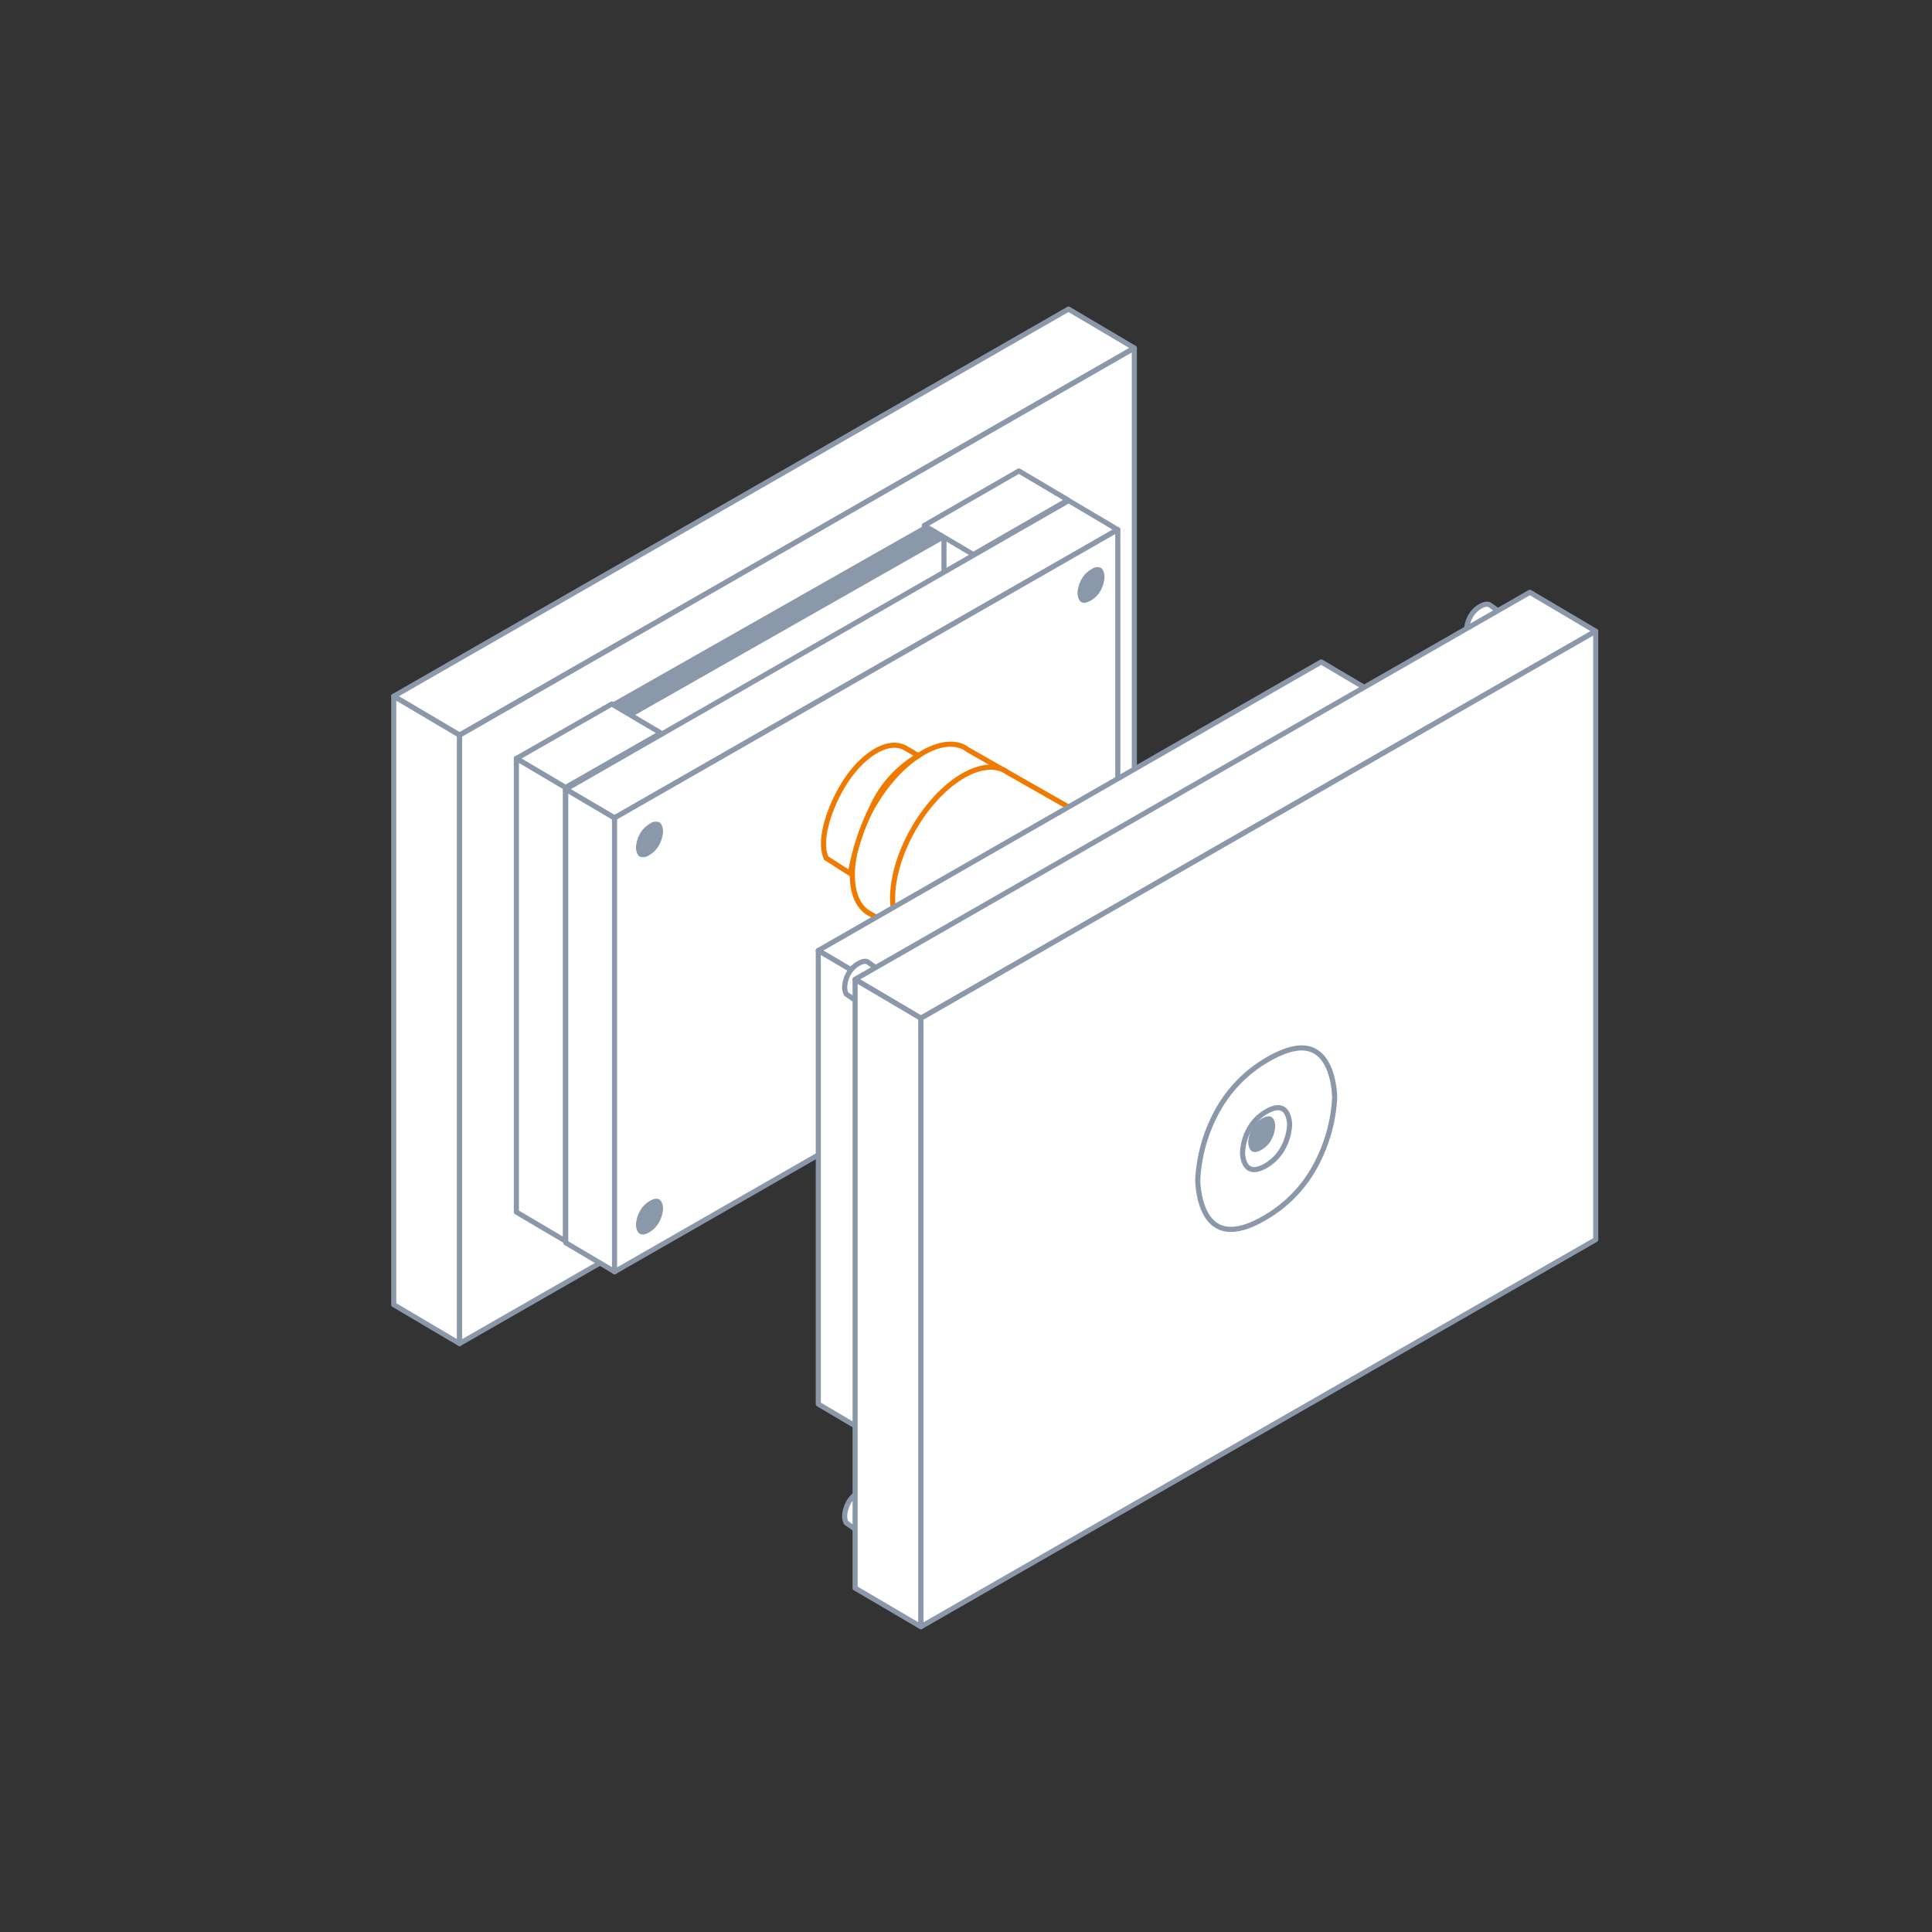 <?xml version="1.0" encoding="utf-8"?>
<svg id="Layer_1" data-name="Layer 1" xmlns="http://www.w3.org/2000/svg" width="283.46" height="283.46" viewBox="0 0 283.46 283.46"><rect x="0" y="0" width="283.46" height="283.46" fill="#333333" stroke="none"/><title>icon_plastic_injection_tooling</title><g id="Group_932" data-name="Group 932"><path id="Path_2727" data-name="Path 2727" d="M57.77,102.15l99-56.8,9.66,5.71-99,56.79Z" fill="#fff" stroke="#8b98a9" stroke-linecap="round" stroke-linejoin="round" stroke-width="0.75"/><path id="Path_2728" data-name="Path 2728" d="M57.77,102.15l9.66,5.71v89.27l-9.66-5.71Z" fill="#fff" stroke="#8b98a9" stroke-linecap="round" stroke-linejoin="round" stroke-width="0.75"/><path id="Path_2729" data-name="Path 2729" d="M67.43,197.12l99-56.79V51.07l-99,56.79Z" fill="#fff" stroke="#8b98a9" stroke-linecap="round" stroke-linejoin="round" stroke-width="0.75"/><path id="Path_2730" data-name="Path 2730" d="M75.76,111.29l14-8,7.2,4.26-14,8Z" fill="#fff" stroke="#8b98a9" stroke-linecap="round" stroke-linejoin="round" stroke-width="0.75"/><path id="Path_2731" data-name="Path 2731" d="M135.6,77.1l13.89-8,7.2,4.26-13.89,8Z" fill="#fff" stroke="#8b98a9" stroke-linecap="round" stroke-linejoin="round" stroke-width="0.75"/><path id="Path_2732" data-name="Path 2732" d="M75.76,111.28l7.2,4.26v66.54l-7.2-4.25Z" fill="#fff" stroke="#8b98a9" stroke-linecap="round" stroke-linejoin="round" stroke-width="0.75"/><path id="Path_2733" data-name="Path 2733" d="M89.72,103.15,135.6,77.1,138.75,79,92.88,105.07Z" fill="#8b98a9"/><line id="Line_98" data-name="Line 98" x1="138.5" y1="79.07" x2="138.5" y2="83.79" stroke-width="0.75" stroke="#8b98a9" stroke-linecap="round" stroke-linejoin="round" fill="none"/><g id="Group_927" data-name="Group 927"><path id="Path_2735" data-name="Path 2735" d="M83,115.79l73.79-42.34,7.2,4.26L90.16,120Z" fill="#fff" stroke="#8b98a9" stroke-linecap="round" stroke-linejoin="round" stroke-width="0.75"/><path id="Path_2736" data-name="Path 2736" d="M83,115.79l7.2,4.25v66.55L83,182.33Z" fill="#fff" stroke="#8b98a9" stroke-linecap="round" stroke-linejoin="round" stroke-width="0.75"/><path id="Path_2737" data-name="Path 2737" d="M90.16,186.59,164,144.25V77.71L90.16,120Z" fill="#fff" stroke="#8b98a9" stroke-linecap="round" stroke-linejoin="round" stroke-width="0.75"/><path id="Path_2738" data-name="Path 2738" d="M96.66,124.06a4.66,4.66,0,0,0,.62-2.08s0-1-.56-1.34a1.43,1.43,0,0,0-1.36.21,3.82,3.82,0,0,0-1.43,1.42,4.58,4.58,0,0,0-.62,2.07s0,1,.56,1.34a1.45,1.45,0,0,0,1.37-.21A3.77,3.77,0,0,0,96.66,124.06Z" fill="#8b98a9"/><path id="Path_2739" data-name="Path 2739" d="M161.44,86.72a4.52,4.52,0,0,0,.61-2.08s0-1-.55-1.33a1.4,1.4,0,0,0-1.36.2,3.82,3.82,0,0,0-1.43,1.42,4.58,4.58,0,0,0-.62,2.07s0,1,.56,1.34c.32.19.78.11,1.36-.21A3.73,3.73,0,0,0,161.44,86.72Z" fill="#8b98a9"/><path id="Path_2740" data-name="Path 2740" d="M161.44,142.92a4.45,4.45,0,0,0,.61-2.07s0-1-.55-1.34c-.32-.19-.79-.11-1.36.21a3.78,3.78,0,0,0-1.43,1.43,4.58,4.58,0,0,0-.62,2.07s0,1,.56,1.33c.32.19.78.12,1.36-.2A3.78,3.78,0,0,0,161.44,142.92Z" fill="#8b98a9"/><path id="Path_2741" data-name="Path 2741" d="M96.66,179.39a4.62,4.62,0,0,0,.62-2.08s0-1-.56-1.33c-.33-.19-.78-.12-1.36.21a3.82,3.82,0,0,0-1.43,1.42,4.58,4.58,0,0,0-.62,2.07s0,1,.56,1.34c.33.19.78.12,1.37-.21A3.87,3.87,0,0,0,96.66,179.39Z" fill="#8b98a9"/></g><g id="Group_928" data-name="Group 928"><path id="Path_2742" data-name="Path 2742" d="M160.7,120.64,142,110a3.28,3.28,0,0,0-.38-.27c-3.53-2-9.55,1.72-13.45,8.43S124,132,127.53,134l.2.11,18.86,10.77" fill="#fff" stroke="#ee7b00" stroke-linecap="round" stroke-linejoin="round" stroke-width="0.75"/><path id="Path_2743" data-name="Path 2743" d="M146.58,144.91c-3.52-2-3.22-9.15.68-15.85s9.92-10.49,13.45-8.43,3.22,9.15-.68,15.86S150.11,147,146.58,144.91Z" fill="#fff" stroke="#ee7b00" stroke-linecap="round" stroke-linejoin="round" stroke-width="0.75"/><path id="Path_2744" data-name="Path 2744" d="M146.58,144.91c-3.52-2-3.22-9.15.68-15.85s9.92-10.49,13.45-8.43" fill="#fff" stroke="#ee7b00" stroke-linecap="round" stroke-linejoin="round" stroke-width="0.75"/><path id="Path_2745" data-name="Path 2745" d="M133.42,137.35c-3.53-2-3.22-9.15.68-15.86s9.92-10.42,13.45-8.36" fill="#fff" stroke="#ee7b00" stroke-linecap="round" stroke-linejoin="round" stroke-width="0.75"/><path id="Path_2746" data-name="Path 2746" d="M121.24,125.91l3.52,2.26a35.44,35.44,0,0,1,3.14-9.67,16.63,16.63,0,0,1,6.85-7.63l-1.9-1.11" fill="#fff" stroke="#ee7b00" stroke-linecap="round" stroke-linejoin="round" stroke-width="0.75"/><path id="Path_2747" data-name="Path 2747" d="M121.24,125.91c-1.07-2.13,0-6.46,2.29-10.42,2.73-4.68,6.77-7.21,9.31-5.73" fill="#fff" stroke="#ee7b00" stroke-linecap="round" stroke-linejoin="round" stroke-width="0.75"/><path id="Path_2748" data-name="Path 2748" d="M155.62,147.11l-7-3.68a18.31,18.31,0,0,1,2.1-12.3,13.08,13.08,0,0,1,9.56-7.35L167,127.6" fill="#fff" stroke="#ee7b00" stroke-linecap="round" stroke-linejoin="round" stroke-width="0.75"/><path id="Path_2749" data-name="Path 2749" d="M155.62,147.11c-2.83-1.65-2.59-7.36.55-12.74s8-8.42,10.8-6.78,2.59,7.36-.55,12.74S158.46,148.76,155.62,147.11Z" fill="#fff" stroke="#ee7b00" stroke-linecap="round" stroke-linejoin="round" stroke-width="0.75"/></g><g id="Group_930" data-name="Group 930"><path id="Path_2750" data-name="Path 2750" d="M120.06,139.46l73.79-42.34,7.2,4.26-73.79,42.33Z" fill="#fff" stroke="#8b98a9" stroke-linecap="round" stroke-linejoin="round" stroke-width="0.75"/><path id="Path_2751" data-name="Path 2751" d="M120.06,139.46l7.2,4.25v66.55l-7.2-4.26Z" fill="#fff" stroke="#8b98a9" stroke-linecap="round" stroke-linejoin="round" stroke-width="0.75"/><path id="Path_2752" data-name="Path 2752" d="M127.26,210.26l73.79-42.34V101.38l-73.79,42.33Z" fill="#fff" stroke="#8b98a9" stroke-linecap="round" stroke-linejoin="round" stroke-width="0.75"/><g id="Group_929" data-name="Group 929"><path id="Path_2753" data-name="Path 2753" d="M151.51,161.61c1.29-2.19,3.29-3.4,4.46-2.71l-7.19-4.23c-1.5.8-1,.52-2.41,1.33a9.62,9.62,0,0,0-1.29.81c0,1.23,0,5-.06,9l2.4-1.32,3.89,2.29C150.13,166.12,150.22,163.8,151.51,161.61Z" fill="#fff" stroke="#ee7b00" stroke-linecap="round" stroke-linejoin="round" stroke-width="0.75"/><path id="Path_2754" data-name="Path 2754" d="M155.76,164.12c1.29-2.19,1.38-4.52.21-5.22s-3.18.52-4.46,2.71-1.38,4.52-.21,5.21S154.49,166.3,155.76,164.12Z" fill="#fff" stroke="#ee7b00" stroke-linecap="round" stroke-linejoin="round" stroke-width="0.75"/><path id="Path_2755" data-name="Path 2755" d="M182.69,135.1v21.62l-37.8,21.56.19-21.69Z" fill="none" stroke="#ee7b00" stroke-linecap="round" stroke-linejoin="round" stroke-width="0.75"/><path id="Path_2756" data-name="Path 2756" d="M163.72,154.72c1.28-2.18,3.28-3.39,4.46-2.7l-7.27-4.32c-1.5.8-2.19,1.34-3.64,2.14l-2.38,1.33c-1.08.6-1.08.6-3.1,1.79l11.73,7C162.34,159.24,162.43,156.91,163.72,154.72Z" fill="#fff" stroke="#ee7b00" stroke-linecap="round" stroke-linejoin="round" stroke-width="0.75"/><path id="Path_2757" data-name="Path 2757" d="M168,157.24c1.28-2.19,1.38-4.52.2-5.22s-3.17.52-4.46,2.7-1.38,4.52-.21,5.22S166.69,159.42,168,157.24Z" fill="#fff" stroke="#ee7b00" stroke-linecap="round" stroke-linejoin="round" stroke-width="0.75"/><path id="Path_2758" data-name="Path 2758" d="M175.2,148.08c1.29-2.19,3.29-3.39,4.46-2.7l-7.27-4.33c-1.5.8-2.19,1.34-3.64,2.15l-2.38,1.33c-1.07.59-1.07.59-3.09,1.78l11.72,7C173.83,152.6,173.91,150.26,175.2,148.08Z" fill="#fff" stroke="#ee7b00" stroke-linecap="round" stroke-linejoin="round" stroke-width="0.75"/><path id="Path_2759" data-name="Path 2759" d="M179.46,150.59c1.29-2.19,1.38-4.52.21-5.21s-3.18.51-4.47,2.7-1.37,4.52-.2,5.21S178.18,152.77,179.46,150.59Z" fill="#fff" stroke="#ee7b00" stroke-linecap="round" stroke-linejoin="round" stroke-width="0.75"/><line id="Line_99" data-name="Line 99" x1="180.26" y1="145.79" x2="182.62" y2="144.46" stroke-width="0.75" stroke="#ee7b00" stroke-linecap="round" stroke-linejoin="round" fill="none"/></g><path id="Path_2760" data-name="Path 2760" d="M133.76,147.73a4.77,4.77,0,0,0,.61-2.08s0-1-.56-1.34a1.42,1.42,0,0,0-1.36.22A3.82,3.82,0,0,0,131,146a4.69,4.69,0,0,0-.61,2.07s0,1,.56,1.33c.32.19.78.12,1.36-.2A3.9,3.9,0,0,0,133.76,147.73Z" fill="#8b98a9"/><path id="Path_2761" data-name="Path 2761" d="M198.54,110.39a4.77,4.77,0,0,0,.61-2.08s0-1-.56-1.33c-.32-.19-.78-.12-1.36.2a3.85,3.85,0,0,0-1.43,1.43,4.69,4.69,0,0,0-.61,2.07s0,1,.56,1.34c.32.19.78.12,1.36-.21A3.82,3.82,0,0,0,198.54,110.39Z" fill="#8b98a9"/><path id="Path_2762" data-name="Path 2762" d="M198.54,166.59a4.69,4.69,0,0,0,.61-2.07s0-1-.56-1.34c-.32-.19-.78-.11-1.36.21a3.75,3.75,0,0,0-1.43,1.42,4.69,4.69,0,0,0-.61,2.07s0,1,.56,1.34a1.43,1.43,0,0,0,1.36-.21A3.9,3.9,0,0,0,198.54,166.59Z" fill="#8b98a9"/><path id="Path_2763" data-name="Path 2763" d="M133.76,203.06a4.69,4.69,0,0,0,.61-2.07s0-1-.56-1.34c-.32-.19-.78-.12-1.36.2a3.9,3.9,0,0,0-1.43,1.42,4.77,4.77,0,0,0-.61,2.08s0,1,.56,1.33c.32.19.78.12,1.36-.2A3.9,3.9,0,0,0,133.76,203.06Z" fill="#8b98a9"/></g><g id="Group_931" data-name="Group 931"><path id="Path_2764" data-name="Path 2764" d="M129.76,227.3a.92.92,0,0,0,.39.48c.32.19.78.12,1.36-.2a3.82,3.82,0,0,0,1.43-1.42,4.69,4.69,0,0,0,.61-2.07s0-1-.56-1.34l-5.66-4c-.33-.19-.78-.12-1.37.2a4,4,0,0,0-1.43,1.42,4.77,4.77,0,0,0-.61,2.07,2.45,2.45,0,0,0,.24,1Z" fill="#fff" stroke="#8b98a9" stroke-linecap="round" stroke-linejoin="round" stroke-width="0.75"/><path id="Path_2765" data-name="Path 2765" d="M129.76,149.7a1,1,0,0,0,.39.49,1.43,1.43,0,0,0,1.36-.21,3.82,3.82,0,0,0,1.43-1.42,4.69,4.69,0,0,0,.61-2.07s0-1-.56-1.34l-5.66-4c-.33-.19-.78-.12-1.37.21a3.87,3.87,0,0,0-1.43,1.41,4.77,4.77,0,0,0-.61,2.08,2.44,2.44,0,0,0,.24,1Z" fill="#fff" stroke="#8b98a9" stroke-linecap="round" stroke-linejoin="round" stroke-width="0.75"/><path id="Path_2766" data-name="Path 2766" d="M221,97.3a1,1,0,0,0,.39.48c.32.19.78.12,1.36-.2a3.82,3.82,0,0,0,1.43-1.42,4.58,4.58,0,0,0,.62-2.07s0-1-.56-1.34l-5.67-4c-.32-.19-.78-.12-1.36.2a3.9,3.9,0,0,0-1.43,1.42,4.45,4.45,0,0,0-.61,2.07,2.29,2.29,0,0,0,.23,1Z" fill="#fff" stroke="#8b98a9" stroke-linecap="round" stroke-linejoin="round" stroke-width="0.75"/><path id="Path_2767" data-name="Path 2767" d="M125.46,143.69l99-56.79,9.65,5.71-99,56.78Z" fill="#fff" stroke="#8b98a9" stroke-linecap="round" stroke-linejoin="round" stroke-width="0.75"/><path id="Path_2768" data-name="Path 2768" d="M125.46,143.7l9.66,5.7v89.27L125.46,233Z" fill="#fff" stroke="#8b98a9" stroke-linecap="round" stroke-linejoin="round" stroke-width="0.75"/><path id="Path_2769" data-name="Path 2769" d="M135.12,238.66l99-56.78V92.61l-99,56.78Z" fill="#fff" stroke="#8b98a9" stroke-linecap="round" stroke-linejoin="round" stroke-width="0.75"/><path id="Path_2770" data-name="Path 2770" d="M192.7,171.58a23.6,23.6,0,0,0,3.12-10.51s0-5.13-2.81-6.78c-1.63-1-3.94-.59-6.88,1.08a19.62,19.62,0,0,0-7.28,7.19,23.52,23.52,0,0,0-3.12,10.5c0,.05,0,5.13,2.81,6.77,1.63,1,4,.6,6.89-1.07A19.56,19.56,0,0,0,192.7,171.58Z" fill="#fff" stroke="#8b98a9" stroke-linecap="round" stroke-linejoin="round" stroke-width="0.75"/><path id="Path_2771" data-name="Path 2771" d="M188.14,168.61a8,8,0,0,0,1.07-3.6s0-1.75-1-2.32c-.56-.32-1.35-.2-2.36.37a6.73,6.73,0,0,0-2.49,2.45,8,8,0,0,0-1.06,3.6s0,1.75,1,2.32c.56.32,1.35.2,2.36-.37A6.63,6.63,0,0,0,188.14,168.61Z" fill="#fff" stroke="#8b98a9" stroke-linecap="round" stroke-linejoin="round" stroke-width="0.75"/><path id="Path_2772" data-name="Path 2772" d="M186.49,167.3a4.77,4.77,0,0,0,.61-2.08s0-1-.56-1.33c-.32-.19-.78-.12-1.36.2a3.9,3.9,0,0,0-1.43,1.42,4.69,4.69,0,0,0-.61,2.07s0,1,.56,1.34c.32.19.78.12,1.36-.21A3.79,3.79,0,0,0,186.49,167.3Z" fill="#8b98a9"/></g></g></svg>